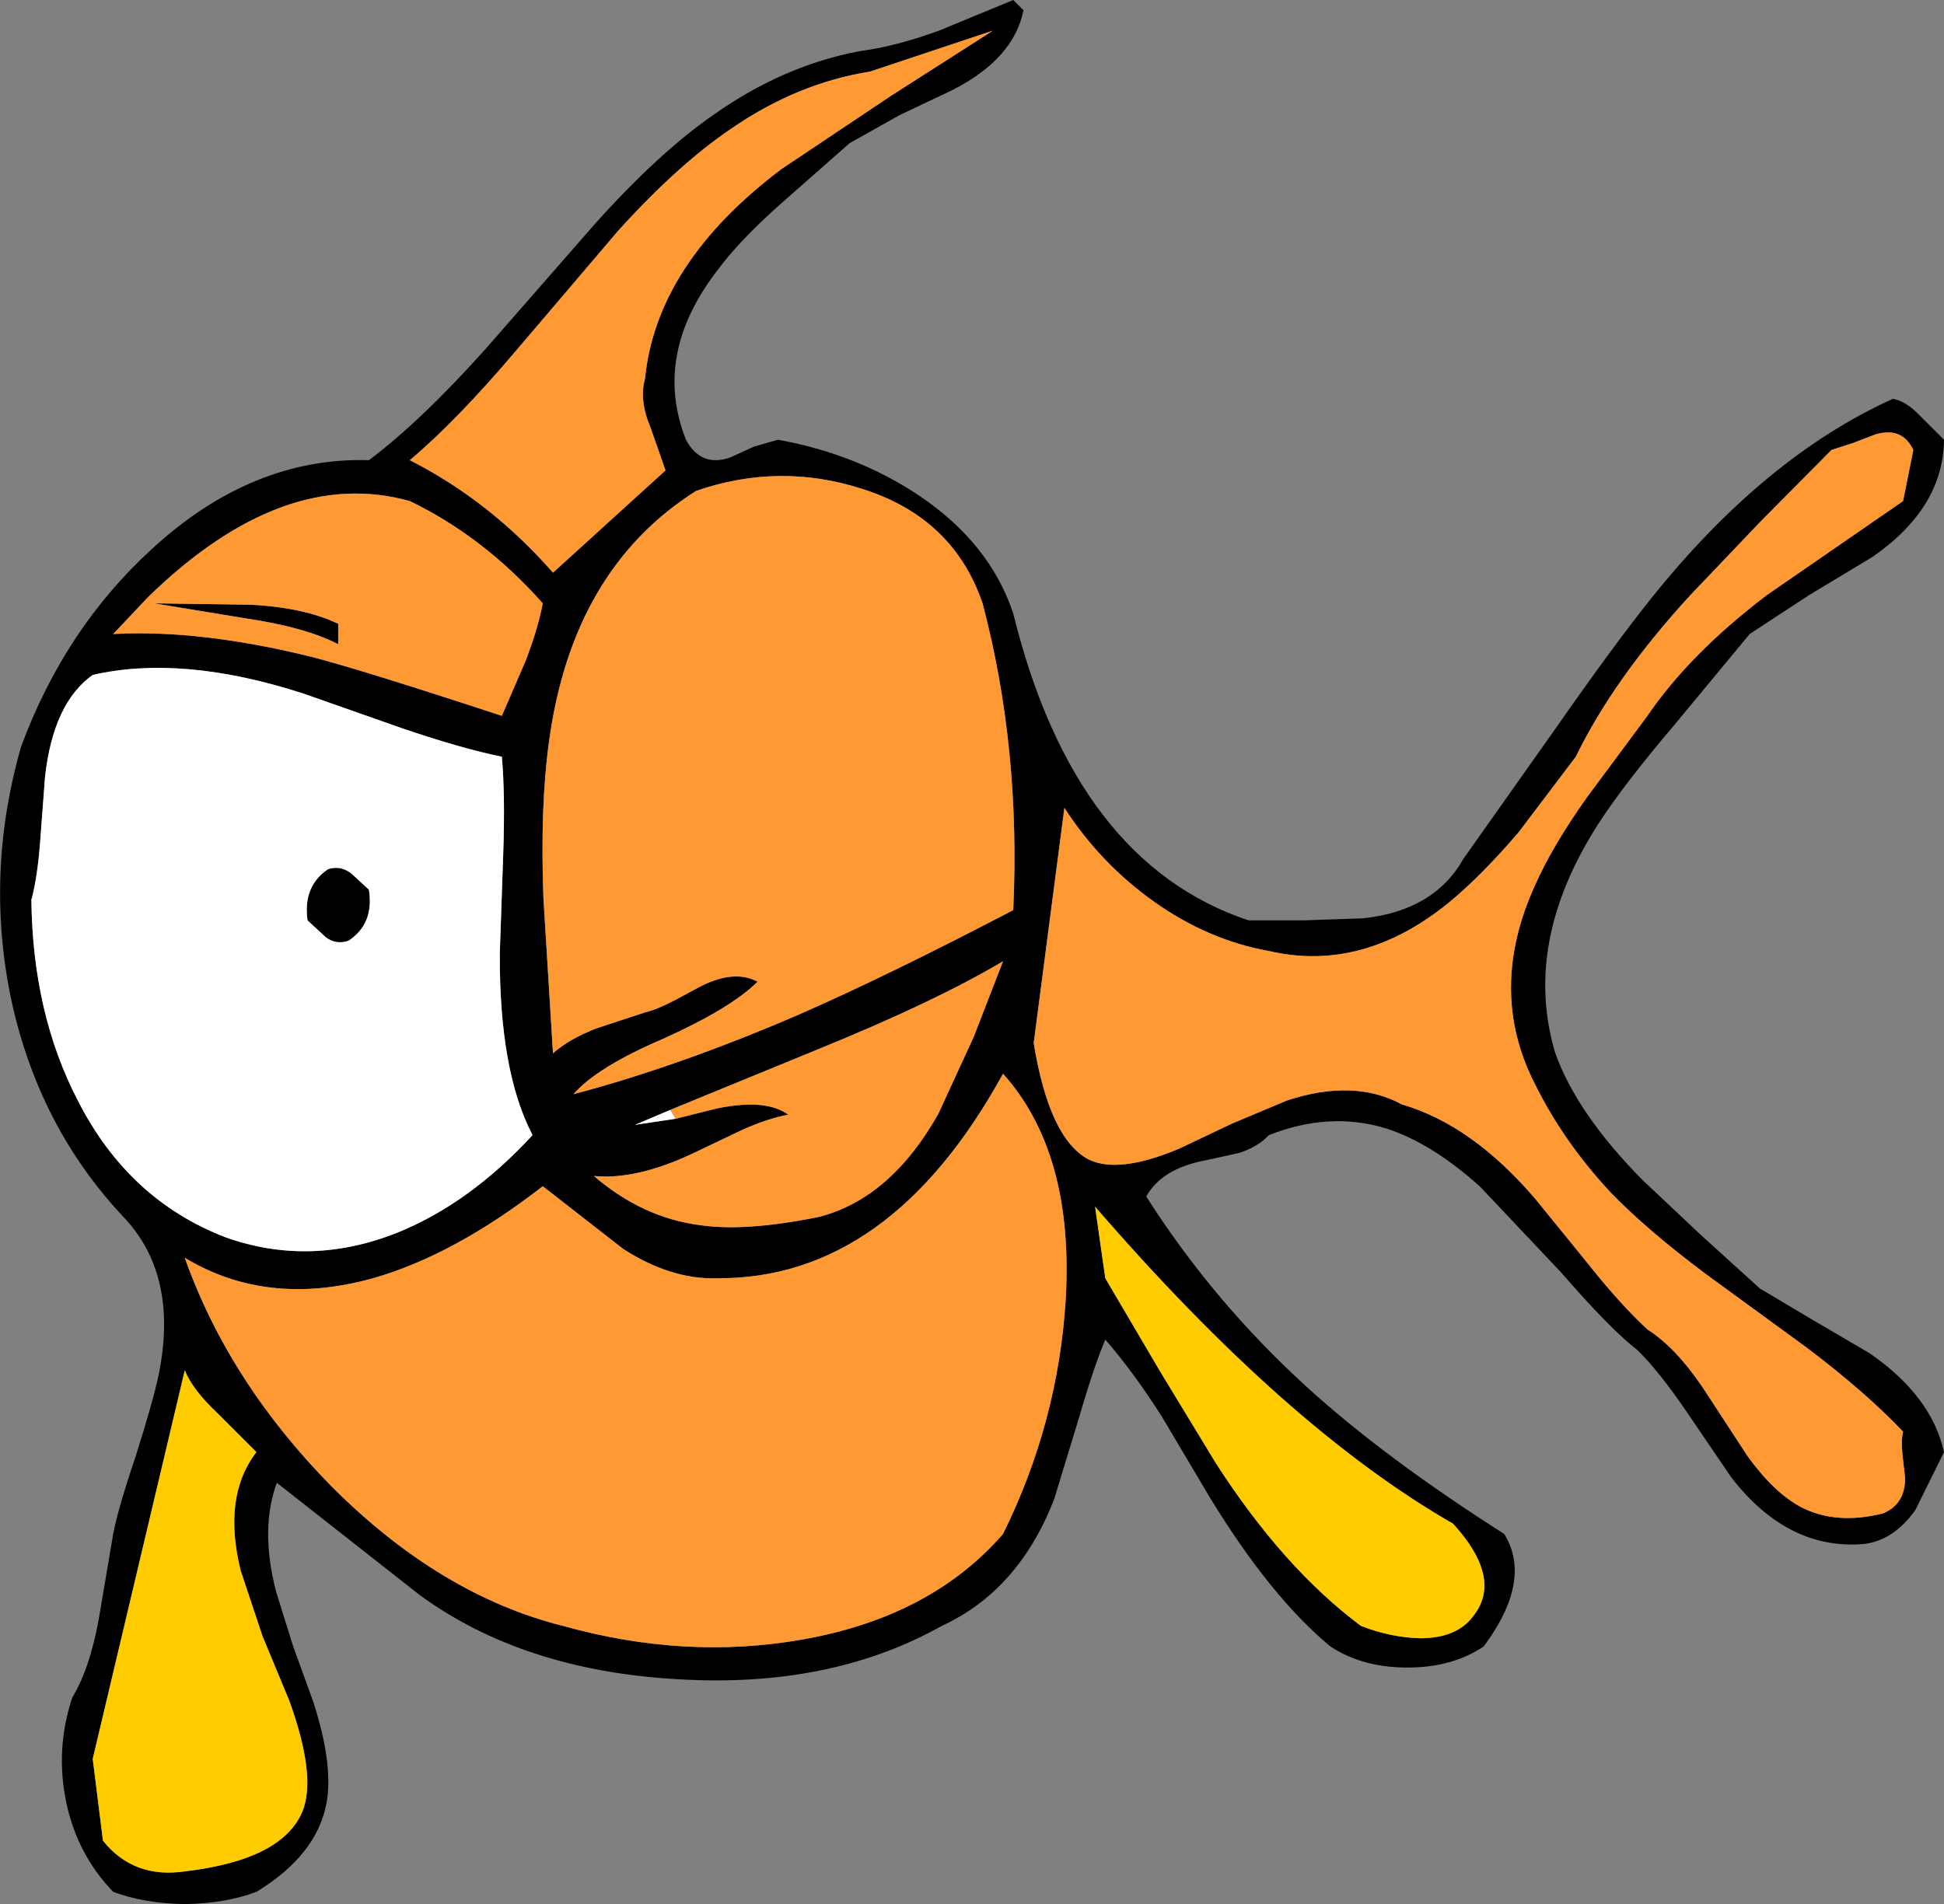<?xml version="1.0" encoding="UTF-8" standalone="no"?>
<svg xmlns:xlink="http://www.w3.org/1999/xlink" height="139.65px" width="142.55px" xmlns="http://www.w3.org/2000/svg">
  <rect width="100%" height="100%" fill="#808080" stroke="none"/>
  <g transform="matrix(1.0, 0.0, 0.0, 1.0, 54.2, 79.75)">
    <path d="M18.6 -77.5 L9.6 -74.5 Q4.25 -73.65 -0.6 -70.3 -4.45 -67.7 -8.85 -62.85 L-16.3 -54.1 Q-20.75 -48.85 -24.15 -46.0 -18.25 -43.0 -13.65 -37.75 L-5.4 -45.25 -6.5 -48.4 Q-7.35 -50.4 -6.9 -52.0 -6.05 -60.45 3.1 -67.35 L11.1 -72.7 18.6 -77.5 M20.1 -79.75 L20.85 -79.0 Q20.15 -75.45 15.65 -73.15 L11.75 -71.3 8.1 -69.25 3.05 -64.8 Q0.0 -62.1 -1.65 -59.85 -6.35 -53.7 -3.9 -47.5 -2.8 -45.45 -0.65 -46.2 L1.1 -47.0 2.85 -47.5 Q8.65 -46.45 13.2 -43.4 18.4 -39.9 20.1 -34.75 24.6 -16.5 37.35 -12.25 L41.4 -12.25 45.75 -12.4 Q50.95 -12.95 53.1 -16.75 L59.85 -26.3 Q64.15 -32.45 66.75 -35.7 75.1 -46.2 84.6 -50.5 85.55 -50.35 86.6 -49.25 L88.35 -47.5 Q88.3 -42.5 83.1 -38.9 L78.45 -36.1 74.1 -33.25 68.55 -26.55 Q64.9 -22.25 63.05 -19.4 57.4 -10.65 59.85 -2.5 61.45 1.95 66.25 6.8 L70.55 10.85 74.85 14.75 78.8 17.1 82.9 19.5 Q87.45 22.65 88.35 26.75 L86.25 31.0 Q84.6 33.3 82.35 33.5 76.85 33.9 72.75 28.6 L69.45 23.75 Q67.4 20.75 65.85 19.25 63.85 17.7 60.3 13.6 L54.35 7.3 Q50.75 4.05 47.4 3.0 43.3 1.75 38.85 3.5 38.05 4.35 36.7 4.8 L34.2 5.35 Q31.0 5.95 29.85 8.0 34.75 15.7 41.6 21.95 47.3 27.15 56.1 32.75 58.2 36.15 54.6 41.0 52.3 42.55 49.0 42.55 45.7 42.55 43.35 41.0 38.95 37.35 34.5 30.05 L31.0 24.15 Q28.9 20.85 26.85 18.5 26.0 20.5 24.9 24.3 L23.1 30.2 Q20.5 36.9 14.85 39.5 6.65 44.1 -4.6 43.4 -15.85 42.75 -23.4 37.25 L-33.9 29.0 Q-35.15 32.4 -33.95 37.0 L-32.7 41.0 -31.25 45.0 Q-29.75 49.6 -30.25 52.45 -30.95 56.3 -35.4 59.0 -37.65 59.85 -40.65 59.9 -43.65 59.85 -45.9 59.0 -48.55 56.25 -49.35 52.4 -50.15 48.5 -48.9 44.75 -47.6 42.6 -46.95 38.95 L-45.9 32.75 Q-45.55 30.9 -44.25 27.05 -42.95 22.95 -42.55 21.0 -41.1 13.75 -45.15 9.5 -51.4 2.85 -53.4 -6.55 -55.3 -15.75 -52.65 -25.0 -49.45 -33.65 -43.05 -39.5 -35.7 -46.25 -27.15 -46.0 -23.35 -48.85 -18.6 -54.15 L-10.6 -63.3 Q-5.9 -68.55 -1.85 -71.35 3.25 -74.95 8.85 -76.0 11.5 -76.35 14.65 -77.5 L20.1 -79.75 M-4.65 2.3 L-1.65 1.55 Q1.95 0.8 3.6 2.0 2.0 2.3 0.05 3.2 L-3.3 4.8 Q-7.5 6.8 -10.65 6.5 -7.1 9.55 -2.9 10.1 0.45 10.6 5.85 9.5 11.1 8.15 14.6 1.95 L17.2 -3.7 19.35 -9.25 Q14.4 -6.3 5.8 -2.8 L-5.05 1.65 -7.65 2.75 -4.65 2.3 M17.85 -35.5 Q15.7 -41.8 9.0 -43.9 2.95 -45.85 -3.15 -43.75 -12.25 -38.0 -13.95 -25.3 -14.6 -20.55 -14.35 -13.85 L-13.65 -2.5 Q-12.4 -3.6 -10.4 -4.35 L-6.9 -5.5 Q-6.05 -5.7 -4.8 -6.35 L-2.75 -7.45 Q-0.3 -8.65 1.35 -7.75 -0.6 -5.8 -5.6 -3.55 -10.4 -1.5 -12.15 0.5 -4.4 -1.55 4.4 -5.35 10.8 -8.15 20.1 -13.0 20.65 -24.9 17.85 -35.5 M38.85 -10.0 Q34.4 -10.8 30.45 -13.6 26.5 -16.4 23.85 -20.5 L21.6 -3.25 Q22.75 3.8 25.65 5.3 27.85 6.35 32.25 4.5 L36.15 2.65 40.2 0.95 Q45.1 -0.65 48.6 1.25 53.75 2.75 58.4 8.2 L62.3 13.0 Q64.65 15.95 66.6 17.75 68.65 19.05 70.65 22.0 L73.95 27.05 Q75.9 29.75 77.9 30.8 80.45 32.1 83.85 31.25 85.5 30.6 85.5 28.65 L85.3 26.9 Q85.2 25.85 85.35 25.25 82.6 22.35 78.3 19.1 L70.9 13.7 Q66.55 10.45 63.9 7.7 60.45 4.0 58.35 -0.25 54.85 -7.1 58.35 -14.8 59.6 -17.65 62.15 -21.25 L66.6 -27.25 Q69.7 -31.8 75.35 -36.1 L85.35 -43.0 86.1 -46.75 Q85.3 -48.45 83.35 -47.9 L81.65 -47.25 80.1 -46.75 74.85 -41.45 69.75 -36.1 Q64.15 -30.0 61.35 -24.25 L57.15 -18.7 Q54.45 -15.55 52.1 -13.6 45.75 -8.4 38.85 -10.0 M49.95 40.4 Q52.65 40.4 53.85 38.75 56.0 36.0 52.35 32.0 40.15 25.0 26.1 8.75 L26.85 14.0 30.85 20.8 34.95 27.55 Q39.9 35.25 45.6 39.5 47.8 40.35 49.95 40.4 M-43.35 -35.95 L-45.9 -33.25 Q-39.6 -33.6 -31.45 -31.6 -27.75 -30.65 -17.4 -27.25 L-15.65 -31.3 Q-14.75 -33.65 -14.4 -35.5 -18.75 -40.4 -24.15 -43.0 -33.45 -45.6 -43.35 -35.95 M4.6 40.5 Q14.05 38.85 19.35 32.75 23.4 24.55 23.95 15.5 24.55 4.8 19.35 -1.0 11.05 14.1 -1.65 14.0 -5.0 14.1 -8.5 11.85 L-14.4 7.25 Q-20.9 12.3 -26.85 14.0 -34.6 16.15 -40.65 12.5 -37.4 21.65 -29.85 29.3 -21.9 37.25 -12.9 39.5 -3.95 42.0 4.6 40.5 M-47.4 -30.25 Q-50.3 -28.2 -50.9 -22.75 L-51.25 -18.1 Q-51.45 -15.4 -51.9 -13.75 -51.8 -5.4 -48.5 0.95 -44.8 8.25 -37.65 11.0 -31.45 13.2 -25.05 10.65 -19.75 8.5 -15.15 3.5 -17.6 -1.2 -17.55 -9.85 L-17.3 -17.1 Q-17.15 -21.45 -17.4 -24.25 -20.35 -24.85 -24.75 -26.35 L-32.0 -28.9 Q-40.85 -31.75 -47.4 -30.25 M-29.4 -32.5 Q-31.8 -33.75 -36.2 -34.4 L-42.9 -35.5 -35.85 -35.4 Q-31.9 -35.2 -29.4 -34.0 L-29.4 -32.5 M-27.15 -14.5 Q-26.75 -12.0 -28.65 -10.75 -29.55 -10.45 -30.3 -11.0 L-31.65 -12.25 Q-32.0 -14.75 -30.15 -16.0 -29.25 -16.3 -28.45 -15.7 L-27.15 -14.5 M-33.0 44.95 L-34.95 40.25 -36.55 35.45 Q-37.9 30.0 -35.4 26.75 L-38.25 23.9 Q-40.1 22.15 -40.65 20.75 L-47.4 49.25 -46.65 55.25 Q-44.4 58.05 -40.65 57.5 -33.45 56.65 -32.0 53.05 -31.0 50.45 -33.0 44.95" fill="#000000" fill-rule="evenodd" stroke="none"/>
    <path d="M-4.65 2.3 L-7.65 2.75 -5.05 1.65 -4.65 2.3 M-47.4 -30.25 Q-40.85 -31.75 -32.0 -28.9 L-24.75 -26.35 Q-20.35 -24.85 -17.4 -24.25 -17.15 -21.45 -17.3 -17.1 L-17.55 -9.85 Q-17.6 -1.2 -15.15 3.5 -19.75 8.5 -25.05 10.65 -31.45 13.2 -37.65 11.0 -44.8 8.25 -48.5 0.95 -51.8 -5.4 -51.9 -13.75 -51.45 -15.4 -51.25 -18.1 L-50.9 -22.75 Q-50.3 -28.2 -47.4 -30.25 M-27.15 -14.5 L-28.45 -15.7 Q-29.25 -16.3 -30.15 -16.0 -32.0 -14.75 -31.65 -12.25 L-30.3 -11.0 Q-29.55 -10.45 -28.65 -10.75 -26.75 -12.0 -27.15 -14.5" fill="#ffffff" fill-rule="evenodd" stroke="none"/>
    <path d="M18.6 -77.5 L11.1 -72.7 3.1 -67.35 Q-6.05 -60.45 -6.9 -52.0 -7.35 -50.4 -6.5 -48.4 L-5.4 -45.25 -13.65 -37.75 Q-18.25 -43.0 -24.15 -46.0 -20.75 -48.85 -16.3 -54.1 L-8.85 -62.85 Q-4.45 -67.7 -0.6 -70.3 4.25 -73.65 9.6 -74.5 L18.6 -77.5 M17.85 -35.5 Q20.65 -24.9 20.1 -13.0 10.8 -8.15 4.4 -5.35 -4.4 -1.55 -12.15 0.5 -10.4 -1.5 -5.6 -3.55 -0.6 -5.8 1.35 -7.75 -0.3 -8.65 -2.75 -7.45 L-4.8 -6.35 Q-6.05 -5.7 -6.9 -5.5 L-10.4 -4.35 Q-12.4 -3.6 -13.65 -2.5 L-14.35 -13.85 Q-14.6 -20.55 -13.95 -25.3 -12.25 -38.0 -3.15 -43.75 2.95 -45.85 9.0 -43.9 15.7 -41.8 17.85 -35.5 M-5.05 1.65 L5.8 -2.8 Q14.4 -6.3 19.35 -9.25 L17.2 -3.7 14.6 1.95 Q11.1 8.15 5.85 9.5 0.45 10.6 -2.9 10.1 -7.1 9.55 -10.65 6.5 -7.5 6.8 -3.3 4.8 L0.05 3.2 Q2.0 2.3 3.6 2.0 1.95 0.8 -1.65 1.55 L-4.65 2.3 -5.05 1.65 M38.85 -10.0 Q45.75 -8.4 52.1 -13.6 54.45 -15.55 57.15 -18.7 L61.35 -24.25 Q64.15 -30.0 69.75 -36.1 L74.85 -41.45 80.1 -46.75 81.65 -47.25 83.35 -47.9 Q85.3 -48.45 86.1 -46.75 L85.35 -43.0 75.35 -36.1 Q69.7 -31.8 66.6 -27.25 L62.15 -21.25 Q59.6 -17.65 58.35 -14.8 54.85 -7.1 58.35 -0.25 60.45 4.0 63.9 7.7 66.55 10.45 70.9 13.7 L78.3 19.1 Q82.6 22.35 85.35 25.25 85.2 25.85 85.3 26.9 L85.5 28.65 Q85.5 30.6 83.85 31.25 80.45 32.1 77.9 30.8 75.9 29.75 73.95 27.05 L70.65 22.0 Q68.65 19.05 66.6 17.75 64.65 15.95 62.3 13.0 L58.4 8.2 Q53.75 2.75 48.6 1.25 45.1 -0.65 40.2 0.95 L36.15 2.65 32.25 4.5 Q27.85 6.35 25.65 5.3 22.75 3.8 21.6 -3.25 L23.85 -20.5 Q26.5 -16.4 30.45 -13.6 34.4 -10.8 38.85 -10.0 M4.6 40.5 Q-3.95 42.0 -12.9 39.5 -21.9 37.25 -29.85 29.3 -37.4 21.65 -40.65 12.5 -34.6 16.15 -26.85 14.0 -20.9 12.3 -14.4 7.25 L-8.5 11.85 Q-5.0 14.1 -1.65 14.0 11.05 14.1 19.35 -1.0 24.55 4.8 23.95 15.5 23.4 24.55 19.35 32.75 14.05 38.85 4.6 40.5 M-43.35 -35.95 Q-33.45 -45.6 -24.15 -43.0 -18.75 -40.4 -14.4 -35.5 -14.75 -33.65 -15.65 -31.3 L-17.4 -27.25 Q-27.75 -30.65 -31.45 -31.6 -39.6 -33.6 -45.9 -33.25 L-43.35 -35.95 M-29.4 -32.5 L-29.4 -34.0 Q-31.9 -35.2 -35.85 -35.4 L-42.9 -35.5 -36.2 -34.4 Q-31.8 -33.75 -29.4 -32.5" fill="#ff9933" fill-rule="evenodd" stroke="none"/>
    <path d="M49.95 40.4 Q47.8 40.35 45.6 39.5 39.9 35.25 34.95 27.55 L30.85 20.8 26.85 14.0 26.1 8.75 Q40.15 25.0 52.35 32.0 56.0 36.0 53.85 38.75 52.65 40.4 49.95 40.4 M-33.0 44.95 Q-31.0 50.45 -32.0 53.05 -33.45 56.65 -40.65 57.5 -44.4 58.05 -46.65 55.25 L-47.4 49.25 -40.65 20.75 Q-40.1 22.15 -38.25 23.9 L-35.4 26.75 Q-37.9 30.0 -36.55 35.45 L-34.95 40.25 -33.0 44.95" fill="#ffcc00" fill-rule="evenodd" stroke="none"/>
  </g>
</svg>
